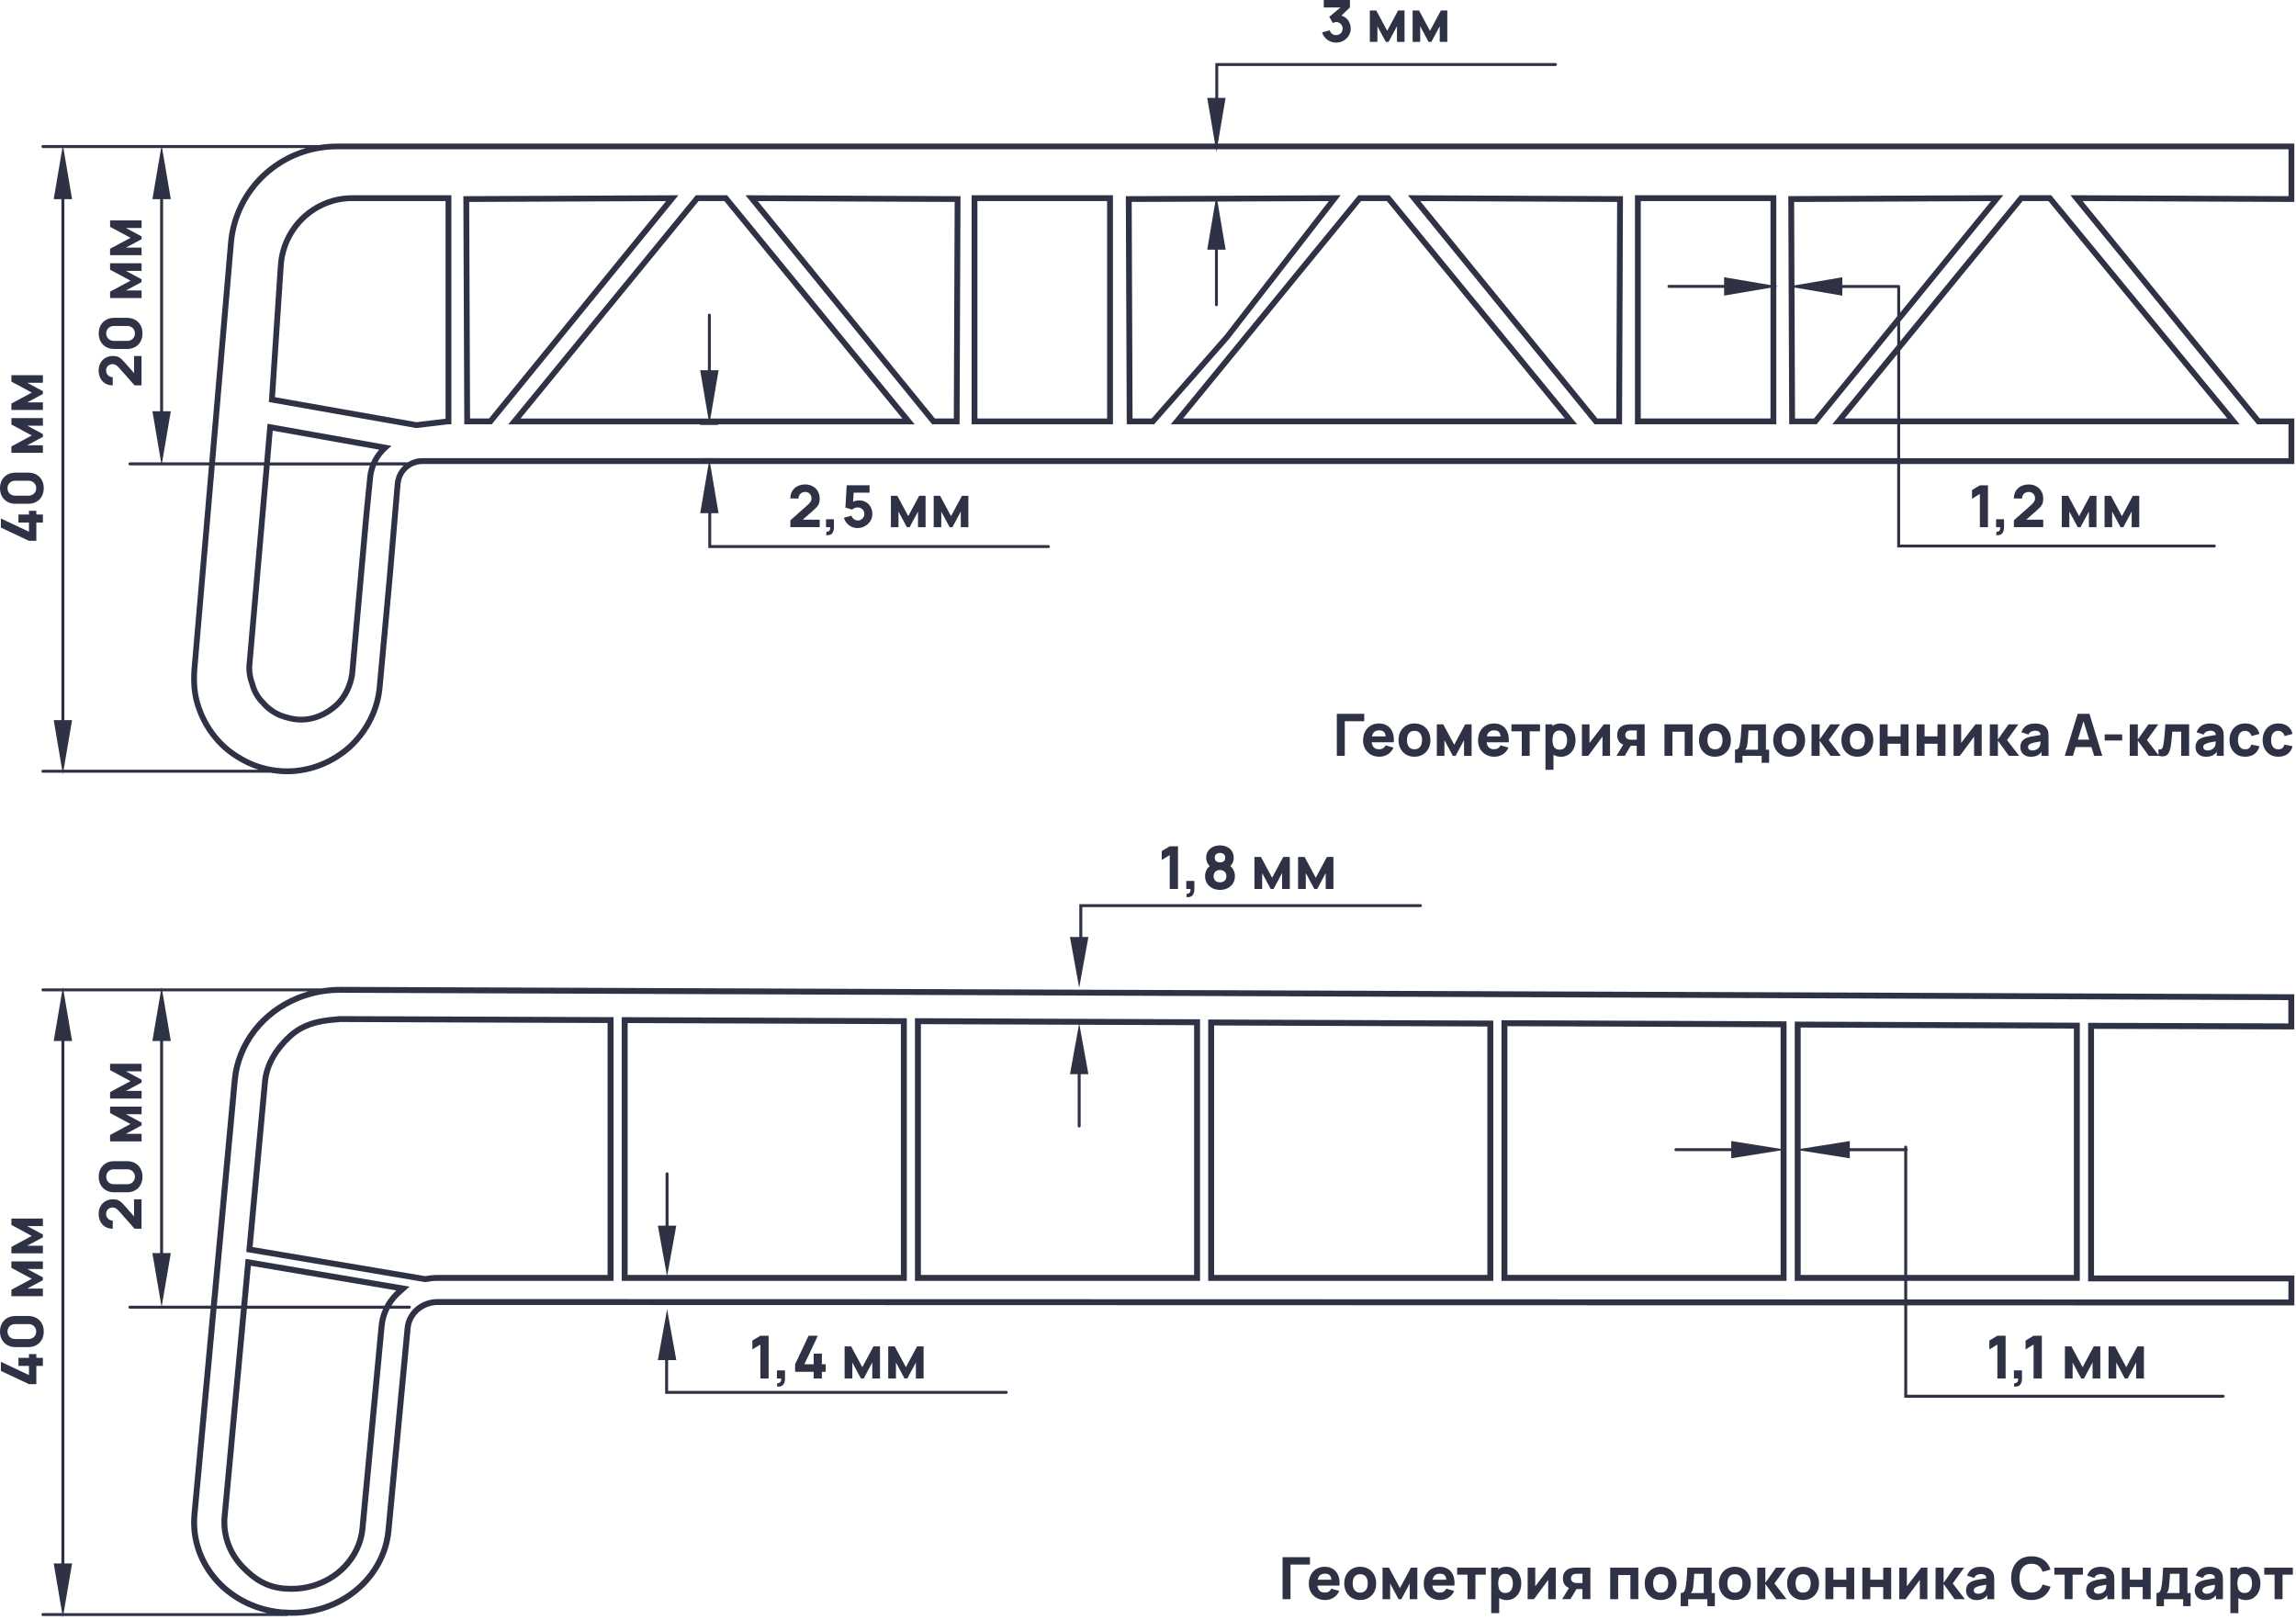 <svg width="774" height="546" viewBox="0 0 774 546" fill="none" xmlns="http://www.w3.org/2000/svg">
<path d="M326.444 177.722V167.142H324.284L320.604 174.002L316.914 167.142H314.754V177.722H317.304V172.452L320.134 177.722H321.074L323.894 172.452V177.722H326.444Z" fill="#191C30" fill-opacity="0.9"/>
<path d="M312.024 177.722V167.142H309.864L306.174 174.002L302.494 167.142H300.334V177.722H302.884V172.452L305.704 177.722H306.644L309.474 172.452V177.722H312.024Z" fill="#191C30" fill-opacity="0.9"/>
<path d="M290.284 175.182C289.954 175.382 289.584 175.472 289.174 175.472C288.864 175.472 288.564 175.402 288.274 175.272C287.984 175.132 287.734 174.942 287.504 174.702C287.284 174.462 287.134 174.172 287.054 173.842L284.484 174.532C284.684 175.222 285.004 175.832 285.454 176.352C285.904 176.872 286.444 177.282 287.064 177.582C287.694 177.872 288.364 178.022 289.074 178.022C289.964 178.022 290.784 177.812 291.544 177.392C292.304 176.962 292.914 176.402 293.374 175.682C293.834 174.962 294.074 174.162 294.074 173.272C294.074 172.382 293.884 171.592 293.494 170.912C293.114 170.222 292.584 169.682 291.904 169.282C291.234 168.882 290.444 168.682 289.564 168.682C289.174 168.682 288.754 168.742 288.294 168.882C288.044 168.952 287.814 169.052 287.594 169.172L287.784 166.092H293.134V163.602H285.424L284.994 171.102L287.254 171.792C287.414 171.642 287.644 171.482 287.964 171.322C288.274 171.152 288.684 171.062 289.184 171.062C289.594 171.062 289.954 171.162 290.294 171.352C290.634 171.552 290.904 171.812 291.094 172.142C291.294 172.472 291.394 172.842 291.394 173.252C291.394 173.662 291.294 174.022 291.094 174.362C290.894 174.692 290.634 174.962 290.294 175.152L290.284 175.182Z" fill="#191C30" fill-opacity="0.9"/>
<path d="M279.394 179.092C279.194 179.222 278.944 179.272 278.624 179.252L278.464 180.372C279.364 180.512 280.034 180.342 280.474 179.862C280.914 179.382 281.134 178.662 281.134 177.722V175.052H278.464V177.722H279.834C279.874 178.032 279.864 178.312 279.784 178.542C279.714 178.782 279.574 178.972 279.384 179.092H279.394Z" fill="#191C30" fill-opacity="0.9"/>
<path d="M275.164 171.122C275.554 170.732 275.844 170.302 276.034 169.852C276.234 169.392 276.324 168.812 276.324 168.112C276.324 167.162 276.114 166.332 275.694 165.612C275.274 164.892 274.704 164.332 273.964 163.932C273.234 163.522 272.413 163.322 271.493 163.322C270.483 163.322 269.603 163.512 268.843 163.902C268.083 164.292 267.493 164.832 267.063 165.542C266.643 166.252 266.423 167.082 266.423 168.052H269.173C269.164 167.662 269.253 167.302 269.443 166.962C269.633 166.622 269.893 166.352 270.233 166.152C270.583 165.942 270.973 165.842 271.433 165.842C271.893 165.842 272.244 165.942 272.564 166.132C272.884 166.322 273.134 166.582 273.303 166.922C273.484 167.252 273.574 167.642 273.574 168.072C273.574 168.372 273.484 168.692 273.303 169.042C273.124 169.392 272.804 169.752 272.363 170.152L266.443 175.402V177.712H276.334V175.202H270.593L273.744 172.442C274.304 171.952 274.784 171.512 275.164 171.132V171.122Z" fill="#191C30" fill-opacity="0.9"/>
<path d="M327.534 143.042H375.185V65.821H327.534V143.042ZM329.494 67.781H373.215V141.082H329.494V67.781Z" fill="#191C30" fill-opacity="0.9"/>
<path d="M773.44 48.401H410.535L413.155 33H410.675V22.24H524.367C524.637 22.24 524.857 22.02 524.857 21.75C524.857 21.48 524.637 21.26 524.367 21.26H409.695V33H406.965L409.585 48.401H113.601C111.541 48.401 109.531 48.581 107.561 48.901H14.46C14.18 48.901 13.96 49.121 13.96 49.401C13.96 49.681 14.18 49.901 14.46 49.901H21.03L18.1 67.141H20.7V242.763H18.1L20.95 259.503H14.47C14.19 259.503 13.97 259.723 13.97 260.003C13.97 260.283 14.19 260.503 14.47 260.503H21.12L21.21 261.003L21.3 260.503H91.241C93.101 260.833 94.971 261.003 96.791 261.003C104.861 261.003 112.611 257.893 118.792 252.333V252.313C124.662 246.753 128.392 239.313 129.012 231.253L132.312 195.213L135.022 163.342C135.292 159.352 138.462 156.432 142.462 156.432H238.863L236.043 173.012H238.773V184.742H353.445C353.715 184.742 353.935 184.522 353.935 184.252C353.935 183.982 353.715 183.762 353.445 183.762H239.753V173.002H242.233L239.413 156.422H639.568V184.572H746.46C746.73 184.572 746.95 184.352 746.95 184.082C746.95 183.812 746.73 183.592 746.46 183.592H640.548V156.422H773.43V141.072H761.79L702.079 67.781L773.43 68.081V48.391L773.44 48.401ZM103.131 49.901C88.901 54.071 78.111 66.541 76.861 82.051L70.531 155.882H54.651L57.581 138.642H54.981V67.141H57.581L54.651 49.901H103.141H103.131ZM21.45 259.503L24.3 242.763H21.7V67.141H24.3L21.37 49.901H54.311L51.381 67.141H53.981V138.642H51.381L54.311 155.882H43.811C43.531 155.882 43.311 156.102 43.311 156.382C43.311 156.662 43.531 156.882 43.811 156.882H70.451L64.551 225.693C64.241 230.293 64.551 234.643 66.111 239.013C67.651 243.333 69.821 247.053 72.921 250.463C76.031 253.883 79.751 256.363 83.751 258.203C84.841 258.703 85.971 259.133 87.121 259.493H21.45V259.503ZM133.062 163.192L130.362 195.023L127.052 231.093C126.472 238.653 122.982 245.633 117.442 250.893C111.601 256.143 104.321 259.043 96.771 259.043C92.691 259.043 88.331 258.163 84.561 256.433C80.751 254.673 77.251 252.343 74.351 249.153C71.441 245.953 69.401 242.453 67.941 238.363C66.501 234.323 66.201 230.263 66.491 225.843L72.411 156.892H88.961L83.181 223.273C82.861 225.823 83.181 228.363 84.121 230.883C84.771 233.423 86.051 235.663 87.941 237.563C89.551 239.483 91.771 241.053 93.991 242.013H94.011L94.031 242.033C96.501 242.953 99.021 243.593 101.591 243.593C106.071 243.593 110.511 241.673 113.971 238.533C117.172 235.653 119.062 231.523 119.692 227.443V227.413L124.512 173.602L125.712 161.572C125.832 159.892 126.212 158.342 126.802 156.912H136.092C134.372 158.472 133.242 160.672 133.072 163.222L133.062 163.192ZM124.692 156.882C124.192 158.292 123.862 159.792 123.742 161.382L122.542 173.392L117.732 227.163C117.152 230.883 115.441 234.553 112.641 237.073C109.491 239.943 105.511 241.633 101.581 241.633C99.341 241.633 97.071 241.073 94.731 240.203C92.761 239.353 90.801 237.953 89.411 236.283L89.351 236.223C87.671 234.543 86.561 232.593 86.001 230.373V230.323L85.971 230.273C85.121 228.003 84.841 225.763 85.121 223.523V223.503L90.921 156.922H124.692V156.882ZM91.011 155.882L91.941 145.192L127.822 151.592C126.682 152.882 125.762 154.322 125.082 155.892H91.011V155.882ZM771.47 66.121L697.939 65.811L760.86 143.032H771.47V154.462H640.558V143.032H754.99L691.459 65.811H680.909L640.548 115.101V108.481L675.329 65.801L602.848 66.111L602.968 96.511L602.798 96.541L602.968 96.571L603.158 143.022H612.418L639.578 109.681V116.292L617.698 143.012H639.578V154.442H241.853C241.853 154.442 241.803 154.422 241.773 154.422H236.263C236.263 154.422 236.213 154.432 236.183 154.442H142.462C140.602 154.442 138.872 154.952 137.422 155.852H127.252C128.052 154.272 129.142 152.862 130.492 151.642L131.982 150.302L90.181 142.852L89.051 155.852H72.501L78.821 82.191C80.281 64.071 95.481 50.331 113.611 50.331H409.905L410.055 51.211L410.205 50.331H771.48V66.101L771.47 66.121ZM640.558 118.212L681.849 67.781H690.539L750.85 141.082H640.568V118.212H640.558ZM639.578 141.082H621.838L639.578 119.412V141.082ZM621.058 97.061H639.578V106.611L611.488 141.092H605.118L604.938 96.931L621.058 99.671V97.061ZM640.528 96.731C640.548 96.681 640.558 96.621 640.558 96.571C640.558 96.301 640.338 96.081 640.068 96.081H621.058V93.471L604.928 96.211L604.818 68.091L671.199 67.801L640.558 105.401V96.901C640.558 96.841 640.548 96.791 640.528 96.741V96.731Z" fill="#191C30" fill-opacity="0.9"/>
<path d="M451.956 65.821L410.065 66.001V65.931L410.035 66.001L379.525 66.131L379.835 143.042H389.065L414.325 114.301L451.946 65.811L451.956 65.821ZM388.185 141.082H381.795L381.505 68.081L409.715 67.961L406.965 84.161H409.575V102.741C409.575 103.011 409.795 103.231 410.065 103.231C410.335 103.231 410.555 103.011 410.555 102.741V84.161H413.175L410.425 67.951L447.966 67.791L412.845 113.051L388.215 141.072L388.185 141.082Z" fill="#191C30" fill-opacity="0.9"/>
<path d="M245.123 65.831H234.573L171.352 143.052H235.843C235.943 143.182 236.093 143.262 236.273 143.262H241.783C241.963 143.262 242.113 143.172 242.213 143.052H308.344L245.123 65.831ZM244.193 67.791L304.204 141.092H239.473L242.243 124.802H239.623V106.221C239.623 105.951 239.403 105.731 239.133 105.731C238.863 105.731 238.643 105.951 238.643 106.221V124.802H236.033L238.803 141.092H175.482L235.493 67.791H244.193Z" fill="#191C30" fill-opacity="0.9"/>
<path d="M598.808 96.671L599.458 96.561L598.808 96.451V65.821H551.157V143.042H598.808V96.671ZM553.117 141.082V67.781H596.848V96.111L581.208 93.461V96.061H562.607C562.337 96.061 562.117 96.281 562.117 96.551C562.117 96.821 562.337 97.041 562.607 97.041H581.208V99.651L596.848 97.001V141.082H553.117Z" fill="#191C30" fill-opacity="0.9"/>
<path d="M156.202 66.131L156.512 143.042H165.772L228.693 65.821L156.202 66.131ZM158.462 141.082L158.172 68.081L224.553 67.791L164.842 141.082H158.462Z" fill="#191C30" fill-opacity="0.9"/>
<path d="M93.691 89.271L90.631 135.532L140.322 144.312L150.942 143.042H152.162V65.821H118.722C105.571 65.821 94.631 76.141 93.701 89.271H93.691ZM150.192 141.152L140.372 142.322L92.701 133.902L95.651 89.411C96.521 77.291 106.621 67.781 118.722 67.781H150.202V141.152H150.192Z" fill="#191C30" fill-opacity="0.9"/>
<path d="M314.224 143.042H323.484L323.794 66.131L251.313 65.821L314.234 143.042H314.224ZM315.154 141.082L255.443 67.791L321.824 68.081L321.534 141.082H315.154Z" fill="#191C30" fill-opacity="0.9"/>
<path d="M531.667 143.042L468.446 65.821H457.896L394.675 143.042H531.667ZM458.826 67.781H467.516L527.527 141.082H398.815L458.826 67.781Z" fill="#191C30" fill-opacity="0.9"/>
<path d="M546.807 143.042L547.117 66.131L474.626 65.821L537.547 143.042H546.807ZM545.147 68.081L544.857 141.082H538.487L478.776 67.791L545.157 68.081H545.147Z" fill="#191C30" fill-opacity="0.9"/>
<path d="M478.756 8.84L481.586 14.11H482.526L485.346 8.84V14.11H487.896V3.53H485.746L482.056 10.39L478.366 3.53H476.206V14.11H478.756V8.84Z" fill="#191C30" fill-opacity="0.9"/>
<path d="M464.336 8.84L467.166 14.11H468.106L470.926 8.84V14.11H473.476V3.53H471.316L467.636 10.39L463.946 3.53H461.786V14.11H464.336V8.84Z" fill="#191C30" fill-opacity="0.9"/>
<path d="M451.516 11.56C451.186 11.76 450.816 11.85 450.406 11.85C449.936 11.85 449.496 11.71 449.096 11.43C448.696 11.14 448.426 10.74 448.296 10.22L445.706 10.91C445.906 11.61 446.246 12.22 446.716 12.73C447.196 13.25 447.756 13.65 448.396 13.94C449.036 14.22 449.706 14.36 450.416 14.36C451.306 14.36 452.126 14.15 452.866 13.74C453.606 13.32 454.206 12.76 454.656 12.05C455.106 11.34 455.336 10.54 455.336 9.65C455.336 8.92 455.186 8.24 454.896 7.6C454.606 6.95 454.186 6.41 453.616 5.97C453.216 5.65 452.746 5.41 452.206 5.26L455.076 2.49V0H446.246V2.51H451.916L448.106 5.66L449.306 7.76C449.476 7.66 449.656 7.59 449.836 7.53C450.016 7.47 450.206 7.44 450.406 7.44C451.056 7.44 451.586 7.66 451.996 8.1C452.416 8.53 452.626 9.05 452.626 9.66C452.626 10.07 452.526 10.43 452.326 10.77C452.126 11.1 451.866 11.37 451.526 11.56H451.516Z" fill="#191C30" fill-opacity="0.9"/>
<path d="M721.159 177.722V167.142H718.999L715.319 174.002L711.629 167.142H709.469V177.722H712.019V172.452L714.849 177.722H715.789L718.609 172.452V177.722H721.159Z" fill="#191C30" fill-opacity="0.9"/>
<path d="M706.739 177.722V167.142H704.579L700.889 174.002L697.209 167.142H695.049V177.722H697.599V172.452L700.419 177.722H701.359L704.189 172.452V177.722H706.739Z" fill="#191C30" fill-opacity="0.9"/>
<path d="M687.629 171.122C688.019 170.732 688.309 170.302 688.499 169.852C688.699 169.392 688.789 168.812 688.789 168.112C688.789 167.162 688.579 166.332 688.159 165.612C687.739 164.892 687.169 164.332 686.429 163.932C685.699 163.522 684.879 163.322 683.959 163.322C682.949 163.322 682.069 163.512 681.309 163.902C680.549 164.292 679.959 164.832 679.529 165.542C679.109 166.252 678.889 167.082 678.889 168.052H681.639C681.629 167.662 681.709 167.302 681.899 166.962C682.089 166.622 682.349 166.352 682.699 166.152C683.049 165.942 683.439 165.842 683.899 165.842C684.359 165.842 684.709 165.942 685.029 166.132C685.349 166.322 685.599 166.582 685.769 166.922C685.949 167.252 686.039 167.642 686.039 168.072C686.039 168.372 685.949 168.692 685.759 169.042C685.569 169.392 685.259 169.752 684.819 170.152L678.899 175.402V177.712H688.789V175.202H683.049L686.199 172.442C686.759 171.952 687.239 171.512 687.619 171.132L687.629 171.122Z" fill="#191C30" fill-opacity="0.9"/>
<path d="M673.829 179.092C673.629 179.222 673.379 179.272 673.059 179.252L672.899 180.372C673.799 180.512 674.469 180.342 674.909 179.862C675.349 179.382 675.569 178.662 675.569 177.722V175.052H672.899V177.722H674.269C674.319 178.032 674.299 178.312 674.219 178.542C674.149 178.782 674.009 178.962 673.819 179.092H673.829Z" fill="#191C30" fill-opacity="0.9"/>
<path d="M670.159 177.722V163.612H667.429L664.779 165.202V168.142L667.429 166.512V177.722H670.159Z" fill="#191C30" fill-opacity="0.9"/>
<path d="M47.711 129.922V120.012H45.191V125.772L42.42 122.612C41.931 122.052 41.49 121.572 41.1 121.182C40.711 120.792 40.281 120.502 39.821 120.302C39.361 120.102 38.781 120.002 38.071 120.002C37.12 120.002 36.281 120.212 35.56 120.632C34.84 121.052 34.28 121.622 33.87 122.362C33.46 123.102 33.26 123.922 33.26 124.842C33.26 125.852 33.45 126.732 33.84 127.492C34.23 128.252 34.77 128.842 35.48 129.272C36.191 129.702 37.031 129.912 38.001 129.912V127.162C37.611 127.172 37.24 127.082 36.901 126.892C36.56 126.702 36.291 126.432 36.081 126.092C35.87 125.752 35.77 125.352 35.77 124.892C35.77 124.432 35.87 124.082 36.06 123.762C36.251 123.442 36.52 123.192 36.861 123.012C37.2 122.832 37.581 122.752 38.02 122.752C38.321 122.752 38.651 122.842 38.99 123.022C39.34 123.202 39.711 123.522 40.1 123.972L45.371 129.912H47.691L47.711 129.922Z" fill="#191C30" fill-opacity="0.9"/>
<path d="M35.781 116.992C36.571 117.432 37.49 117.652 38.531 117.652H42.781C43.831 117.652 44.751 117.432 45.531 116.992C46.321 116.552 46.931 115.942 47.371 115.151C47.811 114.361 48.031 113.451 48.031 112.401C48.031 111.351 47.811 110.431 47.371 109.651C46.931 108.861 46.321 108.251 45.531 107.811C44.741 107.371 43.831 107.151 42.781 107.151H38.531C37.48 107.151 36.56 107.371 35.781 107.811C34.99 108.251 34.38 108.861 33.94 109.651C33.5 110.441 33.28 111.361 33.28 112.401C33.28 113.441 33.5 114.371 33.94 115.151C34.38 115.932 34.99 116.552 35.781 116.992ZM36.13 111.121C36.35 110.741 36.651 110.441 37.031 110.221C37.41 110.001 37.84 109.891 38.31 109.891H42.971C43.441 109.891 43.871 110.001 44.251 110.221C44.631 110.441 44.931 110.741 45.161 111.121C45.381 111.501 45.491 111.931 45.491 112.401C45.491 112.871 45.381 113.301 45.161 113.681C44.941 114.061 44.641 114.361 44.251 114.591C43.871 114.811 43.441 114.921 42.971 114.921H38.31C37.84 114.921 37.41 114.811 37.031 114.591C36.651 114.371 36.35 114.071 36.13 113.681C35.91 113.301 35.8 112.871 35.8 112.401C35.8 111.931 35.91 111.501 36.13 111.121Z" fill="#191C30" fill-opacity="0.9"/>
<path d="M47.731 97.921H42.441L47.731 95.091V94.151L42.441 91.321H47.731V88.761H37.111V90.921L44.001 94.621L37.111 98.321V100.481H47.731V97.921Z" fill="#191C30" fill-opacity="0.9"/>
<path d="M47.731 83.471H42.441L47.731 80.641V79.691L42.441 76.861H47.731V74.301H37.111V76.471L44.001 80.171L37.111 83.861V86.031H47.731V83.471Z" fill="#191C30" fill-opacity="0.9"/>
<path d="M14.46 173.452H12.25V172.192H9.76V173.452H6.22V176.172H9.76V179.252L0.3 174.792V177.862L9.76 182.322H12.25V176.172H14.46V173.452Z" fill="#191C30" fill-opacity="0.9"/>
<path d="M2.5 169.172C3.29 169.612 4.21 169.832 5.25 169.832H9.5C10.55 169.832 11.47 169.612 12.25 169.172C13.04 168.732 13.65 168.122 14.09 167.332C14.53 166.542 14.75 165.622 14.75 164.582C14.75 163.542 14.53 162.612 14.09 161.832C13.65 161.042 13.04 160.432 12.25 159.992C11.46 159.552 10.55 159.332 9.5 159.332H5.25C4.2 159.332 3.28 159.552 2.5 159.992C1.71 160.432 1.1 161.042 0.66 161.832C0.22 162.622 0 163.542 0 164.582C0 165.622 0.22 166.552 0.66 167.332C1.1 168.122 1.71 168.732 2.5 169.172ZM2.85 163.302C3.07 162.922 3.37 162.622 3.75 162.392C4.13 162.172 4.56 162.062 5.03 162.062H9.69C10.16 162.062 10.59 162.172 10.97 162.392C11.35 162.612 11.65 162.922 11.88 163.302C12.11 163.682 12.21 164.112 12.21 164.582C12.21 165.052 12.1 165.482 11.88 165.862C11.66 166.242 11.36 166.542 10.97 166.772C10.59 166.992 10.16 167.102 9.69 167.102H5.03C4.56 167.102 4.13 166.992 3.75 166.772C3.37 166.552 3.07 166.242 2.85 165.862C2.63 165.482 2.52 165.052 2.52 164.582C2.52 164.112 2.63 163.682 2.85 163.302Z" fill="#191C30" fill-opacity="0.9"/>
<path d="M14.46 150.112H9.17L14.46 147.272V146.332L9.17 143.502H14.46V140.942H3.84V143.112L10.72 146.802L3.84 150.502V152.662H14.46V150.112Z" fill="#191C30" fill-opacity="0.9"/>
<path d="M14.46 135.652H9.17L14.46 132.822V131.872L9.17 129.042H14.46V126.492H3.84V128.652L10.72 132.352L3.84 136.042V138.212H14.46V135.652Z" fill="#191C30" fill-opacity="0.9"/>
<path d="M459.896 240.643H450.656V254.803H453.336V243.143H459.896V240.643Z" fill="#191C30" fill-opacity="0.9"/>
<path d="M467.716 244.683C466.936 244.163 465.986 243.893 464.876 243.893C463.826 243.893 462.896 244.133 462.096 244.603C461.286 245.073 460.656 245.743 460.196 246.603C459.736 247.463 459.506 248.473 459.506 249.633C459.506 250.693 459.736 251.633 460.206 252.463C460.676 253.283 461.326 253.933 462.156 254.403C462.986 254.873 463.946 255.103 465.036 255.103C466.056 255.103 466.996 254.833 467.866 254.293C468.726 253.753 469.356 253.003 469.756 252.033L467.086 251.263C466.886 251.693 466.606 252.023 466.226 252.253C465.856 252.483 465.406 252.593 464.876 252.593C464.046 252.593 463.416 252.323 462.986 251.783C462.676 251.383 462.476 250.873 462.396 250.233H469.846C469.956 248.943 469.826 247.833 469.456 246.883C469.086 245.933 468.506 245.193 467.726 244.673L467.716 244.683ZM464.996 246.213C465.776 246.213 466.336 246.453 466.686 246.923C466.916 247.233 467.056 247.683 467.136 248.253H462.476C462.586 247.763 462.746 247.353 462.996 247.043C463.426 246.493 464.096 246.213 465.006 246.213H464.996Z" fill="#191C30" fill-opacity="0.9"/>
<path d="M479.646 244.613C478.836 244.133 477.896 243.893 476.826 243.893C475.756 243.893 474.846 244.133 474.046 244.603C473.236 245.073 472.606 245.733 472.146 246.573C471.686 247.413 471.456 248.393 471.456 249.493C471.456 250.593 471.676 251.553 472.126 252.403C472.576 253.253 473.206 253.903 474.006 254.383C474.816 254.863 475.746 255.103 476.816 255.103C477.886 255.103 478.816 254.863 479.626 254.393C480.436 253.913 481.066 253.263 481.526 252.413C481.986 251.563 482.206 250.603 482.206 249.493C482.206 248.383 481.976 247.433 481.526 246.583C481.076 245.743 480.446 245.083 479.636 244.603L479.646 244.613ZM478.746 251.733C478.326 252.313 477.686 252.603 476.826 252.603C475.966 252.603 475.366 252.323 474.936 251.763C474.506 251.203 474.296 250.443 474.296 249.493C474.296 248.873 474.386 248.333 474.566 247.873C474.746 247.403 475.026 247.043 475.396 246.783C475.766 246.523 476.246 246.393 476.836 246.393C477.686 246.393 478.316 246.673 478.746 247.243C479.176 247.803 479.386 248.563 479.386 249.503C479.386 250.443 479.176 251.163 478.756 251.743L478.746 251.733Z" fill="#191C30" fill-opacity="0.9"/>
<path d="M490.226 251.073L486.526 244.183H484.366V254.803H486.926V249.513L489.756 254.803H490.696L493.536 249.513V254.803H496.086V244.183H493.926L490.226 251.073Z" fill="#191C30" fill-opacity="0.9"/>
<path d="M506.467 244.683C505.687 244.163 504.737 243.893 503.627 243.893C502.577 243.893 501.646 244.133 500.846 244.603C500.036 245.073 499.406 245.743 498.946 246.603C498.486 247.463 498.256 248.473 498.256 249.633C498.256 250.693 498.486 251.633 498.956 252.463C499.426 253.283 500.076 253.933 500.906 254.403C501.736 254.873 502.697 255.103 503.787 255.103C504.807 255.103 505.747 254.833 506.617 254.293C507.477 253.753 508.107 253.003 508.507 252.033L505.837 251.263C505.637 251.693 505.357 252.023 504.977 252.253C504.607 252.483 504.157 252.593 503.627 252.593C502.797 252.593 502.167 252.323 501.737 251.783C501.427 251.383 501.226 250.873 501.146 250.233H508.597C508.707 248.943 508.577 247.833 508.207 246.883C507.837 245.933 507.257 245.193 506.477 244.673L506.467 244.683ZM503.747 246.213C504.527 246.213 505.087 246.453 505.437 246.923C505.667 247.233 505.807 247.683 505.887 248.253H501.226C501.336 247.763 501.496 247.353 501.746 247.043C502.176 246.493 502.847 246.213 503.757 246.213H503.747Z" fill="#191C30" fill-opacity="0.9"/>
<path d="M509.517 246.543H513.007V254.803H515.677V246.543H519.157V244.183H509.517V246.543Z" fill="#191C30" fill-opacity="0.9"/>
<path d="M528.757 244.623C528.007 244.133 527.117 243.893 526.097 243.893C525.077 243.893 524.237 244.143 523.547 244.633C523.477 244.683 523.427 244.733 523.357 244.793V244.193H520.997V259.533H523.687V254.433C524.377 254.883 525.217 255.113 526.227 255.113C527.237 255.113 528.057 254.863 528.797 254.373C529.527 253.883 530.107 253.213 530.517 252.363C530.927 251.513 531.127 250.563 531.127 249.503C531.127 248.443 530.917 247.463 530.507 246.613C530.097 245.763 529.507 245.103 528.757 244.623ZM528.037 251.123C527.857 251.613 527.587 252.003 527.217 252.293C526.847 252.583 526.377 252.723 525.797 252.723C525.217 252.723 524.727 252.593 524.367 252.323C524.007 252.053 523.747 251.673 523.597 251.193C523.437 250.713 523.357 250.143 523.357 249.503C523.357 248.863 523.437 248.293 523.597 247.813C523.757 247.333 524.007 246.953 524.347 246.683C524.687 246.413 525.137 246.283 525.697 246.283C526.297 246.283 526.787 246.433 527.167 246.723C527.547 247.013 527.837 247.403 528.017 247.893C528.197 248.383 528.297 248.923 528.297 249.513C528.297 250.103 528.207 250.653 528.027 251.143L528.037 251.123Z" fill="#191C30" fill-opacity="0.9"/>
<path d="M535.837 250.463V244.183H533.277V254.803H535.407L540.207 248.313V254.803H542.757V244.183H540.657L535.837 250.463Z" fill="#191C30" fill-opacity="0.9"/>
<path d="M549.127 244.203C548.747 244.203 548.387 244.253 548.027 244.323C547.157 244.483 546.467 244.863 545.947 245.463C545.427 246.063 545.167 246.843 545.167 247.823C545.167 248.803 545.437 249.623 545.977 250.203C546.317 250.573 546.737 250.853 547.207 251.043L544.917 254.803H547.707L549.737 251.413C549.847 251.413 549.957 251.413 550.047 251.413H551.757V254.793H554.427V244.173H550.037C549.797 244.173 549.487 244.173 549.107 244.183L549.127 244.203ZM551.767 249.363H549.757C549.647 249.363 549.527 249.363 549.387 249.343C549.247 249.333 549.107 249.303 548.967 249.263C548.687 249.183 548.447 249.013 548.217 248.753C547.987 248.493 547.887 248.173 547.887 247.803C547.887 247.563 547.937 247.353 548.037 247.153C548.137 246.953 548.267 246.783 548.417 246.643C548.577 246.503 548.747 246.403 548.927 246.353C549.077 246.313 549.227 246.283 549.367 246.273C549.507 246.263 549.637 246.253 549.757 246.253H551.767V249.363Z" fill="#191C30" fill-opacity="0.9"/>
<path d="M561.107 254.803H563.787V246.683H567.917V254.803H570.587V244.183H561.107V254.803Z" fill="#191C30" fill-opacity="0.9"/>
<path d="M580.938 244.613C580.128 244.133 579.188 243.893 578.117 243.893C577.047 243.893 576.138 244.133 575.337 244.603C574.527 245.073 573.897 245.733 573.437 246.573C572.977 247.413 572.747 248.393 572.747 249.493C572.747 250.593 572.967 251.553 573.417 252.403C573.867 253.253 574.497 253.903 575.297 254.383C576.107 254.863 577.037 255.103 578.107 255.103C579.177 255.103 580.107 254.863 580.917 254.393C581.728 253.913 582.358 253.263 582.818 252.413C583.278 251.563 583.497 250.603 583.497 249.493C583.497 248.383 583.268 247.433 582.818 246.583C582.368 245.743 581.738 245.083 580.927 244.603L580.938 244.613ZM580.037 251.733C579.617 252.313 578.977 252.603 578.117 252.603C577.257 252.603 576.657 252.323 576.227 251.763C575.797 251.203 575.587 250.443 575.587 249.493C575.587 248.873 575.677 248.333 575.857 247.873C576.037 247.403 576.317 247.043 576.687 246.783C577.057 246.523 577.537 246.393 578.127 246.393C578.977 246.393 579.607 246.673 580.037 247.243C580.468 247.803 580.677 248.563 580.677 249.503C580.677 250.443 580.468 251.163 580.047 251.743L580.037 251.733Z" fill="#191C30" fill-opacity="0.9"/>
<path d="M595.308 244.183H587.108C587.078 244.873 587.038 245.553 586.998 246.223C586.958 246.903 586.908 247.553 586.858 248.203C586.808 248.853 586.738 249.463 586.658 250.043C586.518 251.053 586.328 251.753 586.088 252.143C585.848 252.533 585.448 252.733 584.878 252.733V257.163H587.398V254.803H593.868V257.163H596.388V252.733H595.308V244.183ZM592.638 252.733H588.308C588.578 252.453 588.768 252.143 588.868 251.783C588.978 251.423 589.058 250.953 589.118 250.373C589.148 250.073 589.178 249.753 589.208 249.423C589.238 249.093 589.258 248.753 589.288 248.393C589.318 248.043 589.348 247.683 589.368 247.323C589.388 246.963 589.408 246.603 589.428 246.243H592.638V252.733Z" fill="#191C30" fill-opacity="0.9"/>
<path d="M605.958 244.613C605.148 244.133 604.208 243.893 603.138 243.893C602.068 243.893 601.158 244.133 600.358 244.603C599.548 245.073 598.918 245.733 598.458 246.573C597.998 247.413 597.768 248.393 597.768 249.493C597.768 250.593 597.988 251.553 598.438 252.403C598.888 253.253 599.518 253.903 600.318 254.383C601.128 254.863 602.058 255.103 603.128 255.103C604.198 255.103 605.128 254.863 605.938 254.393C606.748 253.913 607.378 253.263 607.838 252.413C608.298 251.563 608.518 250.603 608.518 249.493C608.518 248.383 608.288 247.433 607.838 246.583C607.388 245.743 606.758 245.083 605.948 244.603L605.958 244.613ZM605.058 251.733C604.638 252.313 603.998 252.603 603.138 252.603C602.278 252.603 601.678 252.323 601.248 251.763C600.818 251.203 600.608 250.443 600.608 249.493C600.608 248.873 600.698 248.333 600.878 247.873C601.058 247.403 601.338 247.043 601.708 246.783C602.078 246.523 602.558 246.393 603.148 246.393C603.998 246.393 604.628 246.673 605.058 247.243C605.488 247.803 605.698 248.563 605.698 249.503C605.698 250.443 605.488 251.163 605.068 251.743L605.058 251.733Z" fill="#191C30" fill-opacity="0.9"/>
<path d="M620.308 244.183H617.008L613.408 249.303V244.183H610.688L610.668 254.803H613.408V249.693L617.078 254.803H620.568L616.468 249.493L620.308 244.183Z" fill="#191C30" fill-opacity="0.9"/>
<path d="M628.948 244.613C628.138 244.133 627.198 243.893 626.128 243.893C625.058 243.893 624.148 244.133 623.348 244.603C622.538 245.073 621.908 245.733 621.448 246.573C620.988 247.413 620.758 248.393 620.758 249.493C620.758 250.593 620.978 251.553 621.428 252.403C621.878 253.253 622.508 253.903 623.308 254.383C624.118 254.863 625.048 255.103 626.118 255.103C627.188 255.103 628.118 254.863 628.928 254.393C629.738 253.913 630.368 253.263 630.828 252.413C631.288 251.563 631.508 250.603 631.508 249.493C631.508 248.383 631.278 247.433 630.828 246.583C630.378 245.743 629.748 245.083 628.938 244.603L628.948 244.613ZM628.048 251.733C627.628 252.313 626.988 252.603 626.128 252.603C625.268 252.603 624.668 252.323 624.238 251.763C623.808 251.203 623.598 250.443 623.598 249.493C623.598 248.873 623.688 248.333 623.868 247.873C624.048 247.403 624.328 247.043 624.698 246.783C625.068 246.523 625.548 246.393 626.138 246.393C626.988 246.393 627.618 246.673 628.048 247.243C628.478 247.803 628.688 248.563 628.688 249.503C628.688 250.443 628.478 251.163 628.058 251.743L628.048 251.733Z" fill="#191C30" fill-opacity="0.9"/>
<path d="M640.708 248.243H636.338V244.183H633.658V254.803H636.338V250.733H640.708V254.803H643.378V244.183H640.708V248.243Z" fill="#191C30" fill-opacity="0.9"/>
<path d="M653.148 248.243H648.788V244.183H646.108V254.803H648.788V250.733H653.148V254.803H655.829V244.183H653.148V248.243Z" fill="#191C30" fill-opacity="0.9"/>
<path d="M661.119 250.463V244.183H658.559V254.803H660.689L665.489 248.313V254.803H668.039V244.183H665.939L661.119 250.463Z" fill="#191C30" fill-opacity="0.9"/>
<path d="M680.409 244.183H677.109L673.509 249.303V244.183H670.799L670.779 254.803H673.509V249.693L677.189 254.803H680.669L676.579 249.493L680.409 244.183Z" fill="#191C30" fill-opacity="0.9"/>
<path d="M690.129 245.823C689.759 245.113 689.209 244.613 688.479 244.333C687.749 244.043 686.919 243.903 685.979 243.903C684.699 243.903 683.689 244.183 682.949 244.733C682.209 245.283 681.699 246.003 681.439 246.873L683.859 247.643C684.029 247.153 684.329 246.823 684.759 246.633C685.189 246.443 685.599 246.343 685.989 246.343C686.699 246.343 687.199 246.493 687.499 246.783C687.739 247.013 687.879 247.353 687.929 247.783C687.479 247.853 687.049 247.913 686.649 247.973C685.959 248.073 685.349 248.183 684.799 248.293C684.249 248.403 683.789 248.533 683.389 248.673C682.819 248.883 682.369 249.143 682.029 249.453C681.689 249.763 681.449 250.123 681.299 250.533C681.149 250.943 681.069 251.393 681.069 251.883C681.069 252.473 681.209 253.013 681.479 253.503C681.749 253.993 682.149 254.383 682.679 254.673C683.209 254.963 683.849 255.113 684.609 255.113C685.529 255.113 686.289 254.953 686.889 254.633C687.359 254.383 687.809 254.003 688.229 253.503V254.813H690.569V248.323C690.569 247.833 690.549 247.403 690.509 247.003C690.469 246.613 690.349 246.213 690.139 245.823H690.129ZM687.629 251.583C687.559 251.733 687.419 251.923 687.219 252.143C687.019 252.363 686.749 252.563 686.409 252.733C686.069 252.903 685.659 252.993 685.169 252.993C684.859 252.993 684.599 252.943 684.369 252.853C684.139 252.763 683.979 252.633 683.849 252.453C683.729 252.283 683.669 252.073 683.669 251.833C683.669 251.653 683.709 251.493 683.779 251.353C683.859 251.213 683.969 251.073 684.129 250.953C684.289 250.833 684.499 250.723 684.759 250.613C684.989 250.533 685.259 250.453 685.559 250.373C685.859 250.303 686.259 250.223 686.749 250.133C687.059 250.073 687.449 250.013 687.879 249.933C687.879 250.123 687.869 250.323 687.849 250.563C687.829 250.943 687.749 251.283 687.609 251.573L687.629 251.583Z" fill="#191C30" fill-opacity="0.9"/>
<path d="M700.389 240.643L696.059 254.803H698.809L699.709 251.853H705.039L705.949 254.803H708.699L704.369 240.643H700.379H700.389ZM700.469 249.353L702.359 243.143L704.279 249.353H700.469Z" fill="#191C30" fill-opacity="0.9"/>
<path d="M715.399 247.573H709.499V249.633H715.399V247.573Z" fill="#191C30" fill-opacity="0.9"/>
<path d="M729.779 246.703C729.719 247.543 729.649 248.343 729.569 249.093C729.489 249.843 729.399 250.503 729.289 251.073C729.209 251.503 729.119 251.833 729.009 252.083C728.899 252.333 728.739 252.493 728.529 252.573C728.319 252.653 728.019 252.663 727.639 252.583V254.553L723.749 249.493L727.579 244.183H724.279L720.679 249.293V244.183H717.969L717.949 254.803H720.679V249.693L724.359 254.803H727.649C728.499 255.003 729.199 255.033 729.729 254.893C730.269 254.763 730.689 254.453 730.999 253.973C731.309 253.493 731.539 252.843 731.699 252.003C731.769 251.673 731.829 251.283 731.889 250.823C731.949 250.363 731.999 249.873 732.049 249.363C732.099 248.853 732.139 248.363 732.189 247.893C732.239 247.423 732.27 247.013 732.289 246.673H735.299V254.793H737.97V244.173H729.949C729.899 245.003 729.849 245.843 729.789 246.683L729.779 246.703Z" fill="#191C30" fill-opacity="0.9"/>
<path d="M749.19 245.823C748.82 245.113 748.27 244.613 747.54 244.333C746.81 244.043 745.98 243.903 745.04 243.903C743.76 243.903 742.75 244.183 742.01 244.733C741.27 245.283 740.76 246.003 740.5 246.873L742.92 247.643C743.09 247.153 743.39 246.823 743.82 246.633C744.25 246.443 744.66 246.343 745.05 246.343C745.76 246.343 746.26 246.493 746.56 246.783C746.8 247.013 746.94 247.353 746.99 247.783C746.54 247.853 746.11 247.913 745.71 247.973C745.02 248.073 744.41 248.183 743.86 248.293C743.31 248.403 742.85 248.533 742.45 248.673C741.88 248.883 741.43 249.143 741.09 249.453C740.75 249.763 740.51 250.123 740.359 250.533C740.21 250.943 740.13 251.393 740.13 251.883C740.13 252.473 740.27 253.013 740.54 253.503C740.81 253.993 741.21 254.383 741.74 254.673C742.27 254.963 742.91 255.113 743.67 255.113C744.59 255.113 745.35 254.953 745.95 254.633C746.42 254.383 746.87 254.003 747.29 253.503V254.813H749.63V248.323C749.63 247.833 749.61 247.403 749.57 247.003C749.53 246.613 749.41 246.213 749.2 245.823H749.19ZM746.69 251.583C746.62 251.733 746.48 251.923 746.28 252.143C746.08 252.363 745.81 252.563 745.47 252.733C745.13 252.903 744.72 252.993 744.23 252.993C743.92 252.993 743.66 252.943 743.43 252.853C743.2 252.763 743.04 252.633 742.91 252.453C742.79 252.283 742.73 252.073 742.73 251.833C742.73 251.653 742.77 251.493 742.84 251.353C742.92 251.213 743.03 251.073 743.19 250.953C743.35 250.833 743.56 250.723 743.82 250.613C744.05 250.533 744.32 250.453 744.62 250.373C744.92 250.303 745.32 250.223 745.81 250.133C746.12 250.073 746.51 250.013 746.94 249.933C746.94 250.123 746.93 250.323 746.91 250.563C746.89 250.943 746.81 251.283 746.67 251.573L746.69 251.583Z" fill="#191C30" fill-opacity="0.9"/>
<path d="M755.47 246.793C755.83 246.523 756.29 246.383 756.86 246.383C757.35 246.383 757.79 246.533 758.18 246.843C758.57 247.153 758.84 247.583 759 248.133L761.67 247.423C761.43 246.333 760.89 245.463 760.04 244.833C759.19 244.203 758.14 243.883 756.89 243.883C755.81 243.883 754.87 244.123 754.08 244.613C753.29 245.103 752.67 245.763 752.24 246.613C751.8 247.463 751.59 248.423 751.59 249.493C751.59 250.563 751.8 251.513 752.22 252.353C752.64 253.193 753.24 253.863 754.03 254.363C754.82 254.853 755.76 255.103 756.86 255.103C758.09 255.103 759.13 254.803 759.97 254.193C760.81 253.583 761.38 252.713 761.68 251.583L758.95 251.013C758.79 251.523 758.56 251.913 758.24 252.193C757.92 252.473 757.47 252.603 756.86 252.603C756.05 252.603 755.44 252.313 755.04 251.743C754.63 251.173 754.43 250.423 754.43 249.493C754.43 248.903 754.51 248.373 754.68 247.903C754.85 247.433 755.12 247.063 755.48 246.793H755.47Z" fill="#191C30" fill-opacity="0.9"/>
<path d="M766.64 246.793C767 246.523 767.46 246.383 768.03 246.383C768.52 246.383 768.96 246.533 769.35 246.843C769.74 247.153 770.01 247.583 770.17 248.133L772.84 247.423C772.6 246.333 772.06 245.463 771.21 244.833C770.36 244.203 769.31 243.883 768.06 243.883C766.98 243.883 766.04 244.123 765.25 244.613C764.46 245.103 763.84 245.763 763.41 246.613C762.97 247.463 762.76 248.423 762.76 249.493C762.76 250.563 762.97 251.513 763.39 252.353C763.81 253.193 764.41 253.863 765.2 254.363C765.99 254.853 766.93 255.103 768.03 255.103C769.26 255.103 770.3 254.803 771.14 254.193C771.98 253.583 772.55 252.713 772.85 251.583L770.12 251.013C769.96 251.523 769.73 251.913 769.41 252.193C769.09 252.473 768.64 252.603 768.03 252.603C767.22 252.603 766.61 252.313 766.21 251.743C765.8 251.173 765.6 250.423 765.6 249.493C765.6 248.903 765.68 248.373 765.85 247.903C766.02 247.433 766.29 247.063 766.65 246.793H766.64Z" fill="#191C30" fill-opacity="0.9"/>
<path d="M311.35 464.703V453.903H309.15L305.39 460.903L301.63 453.903H299.43V464.703H302.03V459.323L304.91 464.703H305.87L308.75 459.323V464.703H311.35Z" fill="#191C30" fill-opacity="0.9"/>
<path d="M296.65 464.703V453.903H294.45L290.69 460.903L286.93 453.903H284.73V464.703H287.33V459.323L290.21 464.703H291.17L294.05 459.323V464.703H296.65Z" fill="#191C30" fill-opacity="0.9"/>
<path d="M272.58 450.303L268.04 459.923V462.463H274.3V464.703H277.06V462.463H278.34V459.923H277.06V456.323H274.3V459.923H271.16L275.7 450.303H272.58Z" fill="#191C30" fill-opacity="0.9"/>
<path d="M262.85 466.103C262.65 466.233 262.39 466.293 262.07 466.263L261.91 467.403C262.83 467.553 263.51 467.373 263.96 466.883C264.41 466.393 264.63 465.663 264.63 464.703V461.983H261.91V464.703H263.31C263.36 465.023 263.34 465.303 263.26 465.543C263.19 465.793 263.05 465.973 262.85 466.103Z" fill="#191C30" fill-opacity="0.9"/>
<path d="M259.11 464.703V450.303H256.33L253.63 451.923V454.923L256.33 453.263V464.703H259.11Z" fill="#191C30" fill-opacity="0.9"/>
<path d="M440.19 294.323L443.07 299.703H444.03L446.91 294.323V299.703H449.51V288.903H447.31L443.55 295.903L439.79 288.903H437.59V299.703H440.19V294.323Z" fill="#191C30" fill-opacity="0.9"/>
<path d="M425.48 294.323L428.36 299.703H429.32L432.2 294.323V299.703H434.8V288.903H432.6L428.84 295.903L425.08 288.903H422.88V299.703H425.48V294.323Z" fill="#191C30" fill-opacity="0.9"/>
<path d="M406.75 293.233C406.41 293.903 406.24 294.623 406.24 295.383C406.24 296.273 406.45 297.073 406.88 297.773C407.31 298.463 407.91 299.013 408.66 299.413C409.42 299.803 410.29 300.003 411.26 300.003C412.23 300.003 413.1 299.803 413.86 299.413C414.62 299.013 415.22 298.463 415.65 297.773C416.08 297.073 416.3 296.273 416.3 295.383C416.3 294.623 416.13 293.903 415.78 293.223C415.53 292.723 415.17 292.323 414.76 291.973C415.07 291.633 415.33 291.283 415.51 290.923C415.77 290.393 415.9 289.803 415.9 289.143C415.9 288.313 415.7 287.583 415.3 286.963C414.91 286.343 414.36 285.863 413.66 285.523C412.97 285.173 412.17 285.003 411.26 285.003C410.35 285.003 409.55 285.173 408.85 285.523C408.16 285.863 407.61 286.343 407.21 286.963C406.82 287.583 406.62 288.313 406.62 289.143C406.62 289.803 406.76 290.393 407.03 290.923C407.22 291.293 407.49 291.633 407.78 291.973C407.37 292.333 407 292.733 406.75 293.233ZM409.99 287.943C410.32 287.673 410.74 287.543 411.26 287.543C411.78 287.543 412.2 287.673 412.53 287.943C412.86 288.203 413.02 288.603 413.02 289.143C413.02 289.683 412.86 290.083 412.53 290.343C412.2 290.593 411.78 290.723 411.26 290.723C410.74 290.723 410.32 290.593 409.99 290.343C409.66 290.083 409.5 289.683 409.5 289.143C409.5 288.603 409.66 288.203 409.99 287.943ZM409.71 293.843C410.1 293.483 410.62 293.303 411.26 293.303C411.9 293.303 412.42 293.483 412.82 293.843C413.22 294.193 413.42 294.713 413.42 295.383C413.42 296.053 413.22 296.573 412.82 296.923C412.42 297.273 411.9 297.443 411.26 297.443C410.62 297.443 410.1 297.273 409.71 296.923C409.32 296.573 409.12 296.063 409.12 295.383C409.12 294.703 409.32 294.193 409.71 293.843Z" fill="#191C30" fill-opacity="0.9"/>
<path d="M400.85 301.103C400.65 301.233 400.39 301.293 400.07 301.263L399.91 302.403C400.83 302.553 401.51 302.373 401.96 301.883C402.41 301.393 402.63 300.663 402.63 299.703V296.983H399.91V299.703H401.31C401.36 300.023 401.34 300.303 401.26 300.543C401.19 300.793 401.05 300.973 400.85 301.103Z" fill="#191C30" fill-opacity="0.9"/>
<path d="M394.33 299.703H397.11V285.303H394.33L391.63 286.923V289.923L394.33 288.263V299.703Z" fill="#191C30" fill-opacity="0.9"/>
<path d="M722.73 464.703V453.903H720.53L716.77 460.903L713.01 453.903H710.81V464.703H713.41V459.323L716.29 464.703H717.25L720.13 459.323V464.703H722.73Z" fill="#191C30" fill-opacity="0.9"/>
<path d="M708.02 464.703V453.903H705.82L702.06 460.903L698.3 453.903H696.1V464.703H698.7V459.323L701.58 464.703H702.54L705.42 459.323V464.703H708.02Z" fill="#191C30" fill-opacity="0.9"/>
<path d="M688.32 464.703V450.303H685.54L682.84 451.923V454.923L685.54 453.263V464.703H688.32Z" fill="#191C30" fill-opacity="0.9"/>
<path d="M679.85 466.103C679.65 466.233 679.39 466.293 679.07 466.263L678.91 467.403C679.83 467.553 680.51 467.373 680.96 466.883C681.41 466.393 681.63 465.663 681.63 464.703V461.983H678.91V464.703H680.31C680.36 465.023 680.34 465.303 680.26 465.543C680.19 465.793 680.05 465.973 679.85 466.103Z" fill="#191C30" fill-opacity="0.9"/>
<path d="M676.11 464.703V450.303H673.33L670.63 451.923V454.923L673.33 453.263V464.703H676.11Z" fill="#191C30" fill-opacity="0.9"/>
<path d="M363.8 333.013L366.91 315.873H364.85V305.803H478.84C479.12 305.803 479.34 305.583 479.34 305.303C479.34 305.023 479.12 304.803 478.84 304.803H363.85V315.873H360.69L363.8 333.013Z" fill="#191C30" fill-opacity="0.9"/>
<path d="M339.21 468.893H225.22V458.523H227.99L224.88 441.383L221.77 458.523H224.22V469.893H339.21C339.49 469.893 339.71 469.673 339.71 469.393C339.71 469.113 339.49 468.893 339.21 468.893Z" fill="#191C30" fill-opacity="0.9"/>
<path d="M209.58 431.813H305.69V343.273L209.58 342.903V431.813ZM211.58 344.903L303.69 345.253V429.803H224.97L227.98 413.183H225.37V395.713C225.37 395.433 225.15 395.213 224.87 395.213C224.59 395.213 224.37 395.433 224.37 395.713V413.183H221.77L224.78 429.803H211.58V344.903Z" fill="#191C30" fill-opacity="0.9"/>
<path d="M308.44 431.813H404.54V343.623L308.44 343.253V431.813ZM310.44 345.263L363.72 345.463L360.7 362.123H363.3V379.593C363.3 379.873 363.52 380.093 363.8 380.093C364.08 380.093 364.3 379.873 364.3 379.593V362.123H366.91L363.89 345.463L402.54 345.613V429.813H310.44V345.263Z" fill="#191C30" fill-opacity="0.9"/>
<path d="M114.61 342.553C114.52 342.553 114.42 342.553 114.34 342.553C114.3 342.553 114.24 342.553 114.17 342.563C114.14 342.563 114.09 342.563 114.04 342.583C113.99 342.583 113.91 342.603 113.82 342.633C107.64 343.053 101.84 344.193 97.01 348.663C92.41 352.923 88.89 358.333 88.33 364.733L83.01 422.063L143.39 432.243L143.75 432.173C145 431.933 146.28 431.803 147.56 431.803H206.84V342.903L114.63 342.553H114.61ZM204.82 429.813H147.54C146.13 429.813 144.73 429.953 143.35 430.213L85.16 420.403L90.31 364.913C90.81 359.173 93.98 354.183 98.35 350.133C102.29 346.483 106.98 345.253 112.36 344.753C112.38 344.753 112.4 344.753 112.42 344.753C112.99 344.703 113.57 344.653 114.16 344.623C114.47 344.623 114.43 344.603 114.38 344.583C114.33 344.563 114.29 344.543 114.61 344.543L204.82 344.883V429.813Z" fill="#191C30" fill-opacity="0.9"/>
<path d="M407.3 431.813H503.4V344.063L407.3 343.693V431.813ZM409.3 345.703L501.4 346.053V429.813H409.3V345.703Z" fill="#191C30" fill-opacity="0.9"/>
<path d="M506.16 431.813H602.26V344.313L506.16 343.943V431.813ZM508.16 345.953L600.26 346.303V387.313L583.61 384.663V387.073H564.96C564.68 387.073 564.46 387.293 564.46 387.573C564.46 387.853 564.68 388.073 564.96 388.073H583.61V390.483L600.26 387.833V429.793H508.16V345.953Z" fill="#191C30" fill-opacity="0.9"/>
<path d="M705.91 430.003V346.843L773.41 347.043V335.183L114.63 332.703C112.55 332.703 110.48 332.873 108.43 333.203H54.56L54.48 332.703L54.4 333.203H21.28L21.2 332.703L21.12 333.203H14.47C14.19 333.203 13.97 333.423 13.97 333.703C13.97 333.983 14.19 334.203 14.47 334.203H20.95L18.1 350.943H20.7V527.063H18.1L20.95 543.803H14.47C14.19 543.803 13.97 544.023 13.97 544.303C13.97 544.583 14.19 544.803 14.47 544.803H21.12L21.21 545.303L21.3 544.803H96.79C96.92 544.803 97.03 544.753 97.12 544.673C97.6 544.693 98.07 544.703 98.54 544.703C105.78 544.703 112.83 542.503 118.63 538.443C124.43 534.383 128.67 528.673 130.73 522.163C131.35 520.183 131.76 518.163 131.96 516.113L138.42 447.793C138.62 445.643 139.68 443.653 141.37 442.193C143.07 440.743 145.28 439.933 147.58 439.933L641.94 440.063V471.203H749.44C749.72 471.203 749.94 470.983 749.94 470.703C749.94 470.423 749.72 470.203 749.44 470.203H642.94V440.063L773.44 440.093V430.003H705.91ZM103.92 334.203C102.64 334.573 101.38 335.003 100.14 335.493C94.06 337.943 88.8 341.893 84.93 346.923C81.06 351.953 78.71 357.873 78.14 364.043L71.08 440.173H54.56L57.58 422.433H54.98V350.933H57.58L54.73 334.193H103.92V334.203ZM24.3 527.063H21.7V350.943H24.3L21.45 334.203H54.22L51.37 350.943H53.97V422.443H51.37L54.39 440.183H43.8C43.52 440.183 43.3 440.403 43.3 440.683C43.3 440.963 43.52 441.183 43.8 441.183H70.98L64.55 510.543C64.55 510.793 64.55 511.043 64.5 511.293C63.95 519.473 66.84 527.533 72.54 533.753C77.14 538.763 83.27 542.263 90.04 543.813H21.45L24.3 527.073V527.063ZM771.43 438.093L642.93 438.063V431.813H701.12V344.773L605.02 344.403V431.813H641.93V438.063L147.57 437.933C144.81 437.933 142.12 438.903 140.05 440.673C137.98 442.453 136.66 444.923 136.41 447.603L129.95 515.913C129.76 517.833 129.38 519.713 128.81 521.563C126.89 527.633 122.93 532.983 117.47 536.803C112.01 540.623 105.37 542.703 98.53 542.703C97.58 542.703 96.62 542.663 95.68 542.583H95.12C86.92 541.873 79.35 538.213 74.02 532.393C68.7 526.593 66.02 519.113 66.49 511.533C66.55 511.173 66.56 510.833 66.56 510.623L73 441.173H81.23L74.74 511.143C74.64 511.823 74.64 512.473 74.64 512.973V513.013C74.59 518.933 76.92 524.623 81.12 528.973C85.19 533.183 89.48 535.993 95.82 536.533H96.35C97.11 536.613 97.86 536.613 98.49 536.613H98.55C103.63 536.583 108.58 535.093 112.75 532.323C116.92 529.563 120.1 525.653 121.85 521.103C122.56 519.253 123.02 517.323 123.2 515.363L129.66 447.043C129.85 444.983 130.44 443.003 131.4 441.173H137.99C138.27 441.173 138.49 440.953 138.49 440.673C138.49 440.393 138.27 440.173 137.99 440.173H131.95C132.72 438.923 133.66 437.753 134.77 436.703L138.08 433.753L82.79 424.383L81.33 440.173H73.1L80.15 364.223C80.68 358.433 82.89 352.873 86.53 348.133C90.18 343.393 95.14 339.663 100.9 337.333C105.23 335.583 109.9 334.673 114.63 334.683L771.42 337.153V345.013L703.92 344.813V431.983H771.44V438.073L771.43 438.093ZM607.02 387.863L623.58 390.493V388.083H641.93V429.803H607.02V387.853V387.863ZM642.93 387.983C643.06 387.893 643.14 387.753 643.14 387.583C643.14 387.413 643.05 387.273 642.93 387.183V386.693C642.93 386.413 642.71 386.193 642.43 386.193C642.15 386.193 641.93 386.413 641.93 386.693V387.083H623.58V384.673L607.02 387.303V346.403L699.12 346.753V429.803H642.93V387.973V387.983ZM129.16 441.183C128.35 442.983 127.83 444.893 127.65 446.863L121.19 515.183C121.02 516.963 120.61 518.713 119.96 520.403C118.37 524.543 115.46 528.133 111.63 530.673C107.8 533.213 103.22 534.593 98.52 534.633C97.83 534.633 97.14 534.633 96.45 534.553H95.98C90.26 534.063 86.4 531.583 82.55 527.603C78.7 523.613 76.59 518.423 76.63 513.043C76.63 512.503 76.63 511.953 76.72 511.403L83.23 441.193H129.16V441.183ZM83.32 440.183L84.57 426.723L133.63 435.033L133.4 435.233C132.88 435.723 132.39 436.233 131.93 436.773C131.03 437.833 130.26 438.973 129.63 440.173H83.31L83.32 440.183Z" fill="#191C30" fill-opacity="0.9"/>
<path d="M47.71 414.233V404.323H45.19V410.083L42.42 406.923C41.93 406.363 41.49 405.883 41.1 405.493C40.71 405.103 40.28 404.813 39.82 404.613C39.36 404.413 38.78 404.313 38.07 404.313C37.12 404.313 36.28 404.523 35.56 404.943C34.84 405.363 34.28 405.933 33.87 406.673C33.46 407.413 33.26 408.233 33.26 409.153C33.26 410.163 33.45 411.043 33.84 411.803C34.23 412.563 34.77 413.153 35.48 413.583C36.19 414.013 37.03 414.223 38 414.223V411.473C37.61 411.483 37.24 411.393 36.9 411.203C36.56 411.013 36.29 410.743 36.08 410.403C35.87 410.063 35.77 409.663 35.77 409.203C35.77 408.743 35.87 408.393 36.06 408.073C36.25 407.753 36.52 407.503 36.86 407.323C37.2 407.143 37.58 407.063 38.02 407.063C38.32 407.063 38.65 407.153 38.99 407.333C39.34 407.513 39.71 407.833 40.1 408.283L45.37 414.223H47.69L47.71 414.233Z" fill="#191C30" fill-opacity="0.9"/>
<path d="M35.78 401.293C36.57 401.733 37.49 401.953 38.53 401.953H42.78C43.83 401.953 44.75 401.733 45.53 401.293C46.32 400.853 46.93 400.243 47.37 399.453C47.81 398.663 48.03 397.753 48.03 396.703C48.03 395.653 47.81 394.733 47.37 393.953C46.93 393.163 46.32 392.553 45.53 392.113C44.74 391.673 43.83 391.453 42.78 391.453H38.53C37.48 391.453 36.56 391.673 35.78 392.113C34.99 392.553 34.38 393.163 33.94 393.953C33.5 394.743 33.28 395.663 33.28 396.703C33.28 397.743 33.5 398.673 33.94 399.453C34.38 400.233 34.99 400.853 35.78 401.293ZM36.13 395.423C36.35 395.043 36.65 394.743 37.03 394.523C37.41 394.303 37.84 394.193 38.31 394.193H42.97C43.44 394.193 43.87 394.303 44.25 394.523C44.63 394.743 44.93 395.043 45.16 395.423C45.38 395.803 45.49 396.233 45.49 396.703C45.49 397.173 45.38 397.603 45.16 397.983C44.94 398.363 44.64 398.663 44.25 398.893C43.87 399.113 43.44 399.223 42.97 399.223H38.31C37.84 399.223 37.41 399.113 37.03 398.893C36.65 398.673 36.35 398.373 36.13 397.983C35.91 397.603 35.8 397.173 35.8 396.703C35.8 396.233 35.91 395.803 36.13 395.423Z" fill="#191C30" fill-opacity="0.9"/>
<path d="M47.73 382.233H42.44L47.73 379.393V378.453L42.44 375.623H47.73V373.063H37.11V375.233L44 378.923L37.11 382.623V384.783H47.73V382.233Z" fill="#191C30" fill-opacity="0.9"/>
<path d="M47.73 367.773H42.44L47.73 364.943V363.993L42.44 361.163H47.73V358.613H37.11V360.773L44 364.473L37.11 368.163V370.333H47.73V367.773Z" fill="#191C30" fill-opacity="0.9"/>
<path d="M14.46 457.753H12.25V456.493H9.76V457.753H6.22V460.473H9.76V463.563L0.3 459.093V462.163L9.76 466.623H12.25V460.473H14.46V457.753Z" fill="#191C30" fill-opacity="0.9"/>
<path d="M2.5 453.483C3.29 453.923 4.21 454.143 5.25 454.143H9.5C10.55 454.143 11.47 453.923 12.25 453.483C13.04 453.043 13.65 452.433 14.09 451.643C14.53 450.853 14.75 449.933 14.75 448.893C14.75 447.853 14.53 446.923 14.09 446.143C13.65 445.353 13.04 444.743 12.25 444.303C11.46 443.863 10.55 443.643 9.5 443.643H5.25C4.2 443.643 3.28 443.863 2.5 444.303C1.71 444.743 1.1 445.353 0.66 446.143C0.22 446.933 0 447.853 0 448.893C0 449.933 0.22 450.863 0.66 451.643C1.1 452.433 1.71 453.043 2.5 453.483ZM2.85 447.613C3.07 447.233 3.37 446.933 3.75 446.703C4.13 446.483 4.56 446.373 5.03 446.373H9.69C10.16 446.373 10.59 446.483 10.97 446.703C11.35 446.923 11.65 447.233 11.88 447.613C12.11 447.993 12.21 448.423 12.21 448.893C12.21 449.363 12.1 449.793 11.88 450.173C11.66 450.553 11.36 450.853 10.97 451.083C10.59 451.303 10.16 451.413 9.69 451.413H5.03C4.56 451.413 4.13 451.303 3.75 451.083C3.37 450.863 3.07 450.553 2.85 450.173C2.63 449.793 2.52 449.363 2.52 448.893C2.52 448.423 2.63 447.993 2.85 447.613Z" fill="#191C30" fill-opacity="0.9"/>
<path d="M14.46 434.413H9.17L14.46 431.583V430.633L9.17 427.803H14.46V425.243H3.84V427.413L10.72 431.103L3.84 434.803V436.973H14.46V434.413Z" fill="#191C30" fill-opacity="0.9"/>
<path d="M14.46 419.953H9.17L14.46 417.123V416.183L9.17 413.343H14.46V410.793H3.84V412.953L10.72 416.653L3.84 420.353V422.513H14.46V419.953Z" fill="#191C30" fill-opacity="0.9"/>
<path d="M441.6 524.953H432.36V539.113H435.04V527.443H441.6V524.953Z" fill="#191C30" fill-opacity="0.9"/>
<path d="M449.42 528.983C448.64 528.463 447.69 528.193 446.58 528.193C445.53 528.193 444.6 528.433 443.8 528.903C442.99 529.373 442.36 530.043 441.9 530.903C441.44 531.763 441.21 532.773 441.21 533.933C441.21 534.993 441.44 535.933 441.91 536.763C442.38 537.583 443.03 538.233 443.86 538.703C444.69 539.173 445.65 539.403 446.74 539.403C447.76 539.403 448.7 539.133 449.57 538.593C450.43 538.053 451.06 537.303 451.46 536.333L448.79 535.563C448.59 535.993 448.31 536.323 447.93 536.553C447.56 536.783 447.11 536.893 446.58 536.893C445.75 536.893 445.12 536.623 444.69 536.083C444.38 535.683 444.18 535.173 444.1 534.533H451.55C451.66 533.243 451.53 532.133 451.16 531.183C450.79 530.233 450.21 529.493 449.43 528.973L449.42 528.983ZM446.7 530.513C447.48 530.513 448.04 530.753 448.39 531.223C448.62 531.533 448.76 531.983 448.84 532.553H444.18C444.29 532.063 444.45 531.653 444.7 531.343C445.13 530.793 445.8 530.513 446.71 530.513H446.7Z" fill="#191C30" fill-opacity="0.9"/>
<path d="M461.35 528.913C460.54 528.433 459.6 528.193 458.53 528.193C457.46 528.193 456.55 528.433 455.75 528.903C454.94 529.373 454.31 530.033 453.85 530.873C453.39 531.713 453.16 532.693 453.16 533.793C453.16 534.893 453.38 535.853 453.83 536.703C454.28 537.553 454.91 538.203 455.71 538.683C456.52 539.163 457.45 539.403 458.52 539.403C459.59 539.403 460.52 539.163 461.33 538.693C462.14 538.213 462.77 537.563 463.23 536.713C463.69 535.863 463.91 534.903 463.91 533.793C463.91 532.683 463.68 531.733 463.23 530.883C462.78 530.043 462.15 529.383 461.34 528.903L461.35 528.913ZM460.45 536.033C460.03 536.613 459.39 536.903 458.53 536.903C457.67 536.903 457.07 536.623 456.64 536.063C456.21 535.503 456 534.743 456 533.793C456 533.173 456.09 532.633 456.27 532.173C456.45 531.703 456.73 531.343 457.1 531.083C457.47 530.823 457.95 530.693 458.54 530.693C459.39 530.693 460.02 530.973 460.45 531.543C460.88 532.103 461.09 532.863 461.09 533.803C461.09 534.743 460.88 535.463 460.46 536.043L460.45 536.033Z" fill="#191C30" fill-opacity="0.9"/>
<path d="M471.93 535.373L468.23 528.493H466.07V539.113H468.63V533.813L471.46 539.113H472.4L475.24 533.813V539.113H477.79V528.493H475.63L471.93 535.373Z" fill="#191C30" fill-opacity="0.9"/>
<path d="M488.17 528.983C487.39 528.463 486.44 528.193 485.33 528.193C484.28 528.193 483.35 528.433 482.55 528.903C481.74 529.373 481.11 530.043 480.65 530.903C480.19 531.763 479.96 532.773 479.96 533.933C479.96 534.993 480.19 535.933 480.66 536.763C481.13 537.583 481.78 538.233 482.61 538.703C483.44 539.173 484.4 539.403 485.49 539.403C486.51 539.403 487.45 539.133 488.32 538.593C489.18 538.053 489.81 537.303 490.21 536.333L487.54 535.563C487.34 535.993 487.06 536.323 486.68 536.553C486.31 536.783 485.86 536.893 485.33 536.893C484.5 536.893 483.87 536.623 483.44 536.083C483.13 535.683 482.93 535.173 482.85 534.533H490.3C490.41 533.243 490.28 532.133 489.91 531.183C489.54 530.233 488.96 529.493 488.18 528.973L488.17 528.983ZM485.45 530.513C486.23 530.513 486.79 530.753 487.14 531.223C487.37 531.533 487.51 531.983 487.59 532.553H482.93C483.04 532.063 483.2 531.653 483.45 531.343C483.88 530.793 484.55 530.513 485.46 530.513H485.45Z" fill="#191C30" fill-opacity="0.9"/>
<path d="M491.22 530.853H494.71V539.113H497.38V530.853H500.86V528.493H491.22V530.853Z" fill="#191C30" fill-opacity="0.9"/>
<path d="M510.46 528.923C509.71 528.433 508.82 528.193 507.8 528.193C506.78 528.193 505.94 528.443 505.25 528.933C505.18 528.983 505.13 529.033 505.06 529.093V528.493H502.7V543.833H505.39V538.733C506.08 539.183 506.92 539.413 507.93 539.413C508.94 539.413 509.76 539.163 510.5 538.673C511.23 538.183 511.81 537.513 512.22 536.663C512.63 535.813 512.83 534.863 512.83 533.803C512.83 532.743 512.62 531.763 512.21 530.913C511.8 530.063 511.21 529.403 510.46 528.923ZM509.74 535.423C509.56 535.913 509.29 536.303 508.92 536.593C508.55 536.883 508.08 537.023 507.5 537.023C506.92 537.023 506.43 536.893 506.07 536.623C505.71 536.353 505.45 535.973 505.3 535.493C505.14 535.013 505.06 534.443 505.06 533.803C505.06 533.163 505.14 532.593 505.3 532.113C505.46 531.633 505.71 531.253 506.05 530.983C506.39 530.713 506.84 530.583 507.4 530.583C508 530.583 508.49 530.733 508.87 531.023C509.25 531.313 509.54 531.703 509.72 532.193C509.9 532.683 510 533.223 510 533.813C510 534.403 509.91 534.953 509.73 535.443L509.74 535.423Z" fill="#191C30" fill-opacity="0.9"/>
<path d="M517.54 534.763V528.493H514.98V539.113H517.11L521.91 532.623V539.113H524.46V528.493H522.36L517.54 534.763Z" fill="#191C30" fill-opacity="0.9"/>
<path d="M530.83 528.503C530.45 528.503 530.09 528.553 529.73 528.623C528.86 528.783 528.17 529.163 527.65 529.763C527.13 530.363 526.87 531.143 526.87 532.123C526.87 533.103 527.14 533.923 527.68 534.503C528.02 534.873 528.44 535.153 528.91 535.343L526.62 539.103H529.41L531.44 535.713C531.55 535.713 531.66 535.713 531.75 535.713H533.46V539.093H536.13V528.473H531.74C531.5 528.473 531.19 528.473 530.81 528.483L530.83 528.503ZM533.47 533.663H531.46C531.35 533.663 531.23 533.663 531.09 533.643C530.95 533.633 530.81 533.603 530.67 533.563C530.39 533.483 530.15 533.313 529.92 533.053C529.69 532.793 529.59 532.473 529.59 532.103C529.59 531.863 529.64 531.653 529.74 531.453C529.84 531.253 529.97 531.083 530.12 530.943C530.28 530.803 530.45 530.703 530.63 530.653C530.78 530.613 530.93 530.583 531.07 530.573C531.21 530.563 531.34 530.553 531.46 530.553H533.47V533.663Z" fill="#191C30" fill-opacity="0.9"/>
<path d="M542.81 539.113H545.49V530.983H549.62V539.113H552.29V528.493H542.81V539.113Z" fill="#191C30" fill-opacity="0.9"/>
<path d="M562.64 528.913C561.83 528.433 560.89 528.193 559.82 528.193C558.75 528.193 557.84 528.433 557.04 528.903C556.23 529.373 555.6 530.033 555.14 530.873C554.68 531.713 554.45 532.693 554.45 533.793C554.45 534.893 554.67 535.853 555.12 536.703C555.57 537.553 556.2 538.203 557 538.683C557.81 539.163 558.74 539.403 559.81 539.403C560.88 539.403 561.81 539.163 562.62 538.693C563.43 538.213 564.06 537.563 564.52 536.713C564.98 535.863 565.2 534.903 565.2 533.793C565.2 532.683 564.97 531.733 564.52 530.883C564.07 530.043 563.44 529.383 562.63 528.903L562.64 528.913ZM561.74 536.033C561.32 536.613 560.68 536.903 559.82 536.903C558.96 536.903 558.36 536.623 557.93 536.063C557.5 535.503 557.29 534.743 557.29 533.793C557.29 533.173 557.38 532.633 557.56 532.173C557.74 531.703 558.02 531.343 558.39 531.083C558.76 530.823 559.24 530.693 559.83 530.693C560.68 530.693 561.31 530.973 561.74 531.543C562.17 532.103 562.38 532.863 562.38 533.803C562.38 534.743 562.17 535.463 561.75 536.043L561.74 536.033Z" fill="#191C30" fill-opacity="0.9"/>
<path d="M577.01 528.493H568.81C568.78 529.183 568.74 529.863 568.7 530.533C568.66 531.213 568.61 531.863 568.56 532.513C568.51 533.163 568.44 533.773 568.36 534.353C568.22 535.363 568.03 536.063 567.79 536.453C567.55 536.843 567.15 537.043 566.58 537.043V541.473H569.1V539.113H575.57V541.473H578.09V537.043H577.01V528.493ZM574.34 537.043H570.01C570.28 536.763 570.47 536.453 570.57 536.093C570.68 535.733 570.76 535.263 570.82 534.683C570.85 534.383 570.88 534.063 570.91 533.733C570.94 533.403 570.96 533.063 570.99 532.703C571.02 532.353 571.05 531.993 571.07 531.633C571.09 531.273 571.11 530.913 571.13 530.553H574.34V537.043Z" fill="#191C30" fill-opacity="0.9"/>
<path d="M587.66 528.913C586.85 528.433 585.91 528.193 584.84 528.193C583.77 528.193 582.86 528.433 582.06 528.903C581.25 529.373 580.62 530.033 580.16 530.873C579.7 531.713 579.47 532.693 579.47 533.793C579.47 534.893 579.69 535.853 580.14 536.703C580.59 537.553 581.22 538.203 582.02 538.683C582.83 539.163 583.76 539.403 584.83 539.403C585.9 539.403 586.83 539.163 587.64 538.693C588.45 538.213 589.08 537.563 589.54 536.713C590 535.863 590.22 534.903 590.22 533.793C590.22 532.683 589.99 531.733 589.54 530.883C589.09 530.043 588.46 529.383 587.65 528.903L587.66 528.913ZM586.76 536.033C586.34 536.613 585.7 536.903 584.84 536.903C583.98 536.903 583.38 536.623 582.95 536.063C582.52 535.503 582.31 534.743 582.31 533.793C582.31 533.173 582.4 532.633 582.58 532.173C582.76 531.703 583.04 531.343 583.41 531.083C583.78 530.823 584.26 530.693 584.85 530.693C585.7 530.693 586.33 530.973 586.76 531.543C587.19 532.103 587.4 532.863 587.4 533.803C587.4 534.743 587.19 535.463 586.77 536.043L586.76 536.033Z" fill="#191C30" fill-opacity="0.9"/>
<path d="M602.01 528.493H598.71L595.11 533.603V528.493H592.39L592.37 539.113H595.11V533.993L598.78 539.113H602.27L598.17 533.803L602.01 528.493Z" fill="#191C30" fill-opacity="0.9"/>
<path d="M610.65 528.913C609.84 528.433 608.9 528.193 607.83 528.193C606.76 528.193 605.85 528.433 605.05 528.903C604.24 529.373 603.61 530.033 603.15 530.873C602.69 531.713 602.46 532.693 602.46 533.793C602.46 534.893 602.68 535.853 603.13 536.703C603.58 537.553 604.21 538.203 605.01 538.683C605.82 539.163 606.75 539.403 607.82 539.403C608.89 539.403 609.82 539.163 610.63 538.693C611.44 538.213 612.07 537.563 612.53 536.713C612.99 535.863 613.21 534.903 613.21 533.793C613.21 532.683 612.98 531.733 612.53 530.883C612.08 530.043 611.45 529.383 610.64 528.903L610.65 528.913ZM609.75 536.033C609.33 536.613 608.69 536.903 607.83 536.903C606.97 536.903 606.37 536.623 605.94 536.063C605.51 535.503 605.3 534.743 605.3 533.793C605.3 533.173 605.39 532.633 605.57 532.173C605.75 531.703 606.03 531.343 606.4 531.083C606.77 530.823 607.25 530.693 607.84 530.693C608.69 530.693 609.32 530.973 609.75 531.543C610.18 532.103 610.39 532.863 610.39 533.803C610.39 534.743 610.18 535.463 609.76 536.043L609.75 536.033Z" fill="#191C30" fill-opacity="0.9"/>
<path d="M622.41 532.543H618.04V528.493H615.36V539.113H618.04V535.033H622.41V539.113H625.08V528.493H622.41V532.543Z" fill="#191C30" fill-opacity="0.9"/>
<path d="M634.85 532.543H630.49V528.493H627.81V539.113H630.49V535.033H634.85V539.113H637.53V528.493H634.85V532.543Z" fill="#191C30" fill-opacity="0.9"/>
<path d="M642.82 534.763V528.493H640.26V539.113H642.39L647.19 532.623V539.113H649.74V528.493H647.64L642.82 534.763Z" fill="#191C30" fill-opacity="0.9"/>
<path d="M662.11 528.493H658.81L655.21 533.603V528.493H652.5L652.48 539.113H655.21V533.993L658.89 539.113H662.37L658.28 533.803L662.11 528.493Z" fill="#191C30" fill-opacity="0.9"/>
<path d="M671.83 530.123C671.46 529.413 670.91 528.913 670.18 528.633C669.45 528.343 668.62 528.203 667.68 528.203C666.4 528.203 665.39 528.483 664.65 529.033C663.91 529.583 663.4 530.303 663.14 531.173L665.56 531.943C665.73 531.453 666.03 531.123 666.46 530.933C666.89 530.743 667.3 530.643 667.69 530.643C668.4 530.643 668.9 530.793 669.2 531.083C669.44 531.313 669.58 531.653 669.63 532.083C669.18 532.153 668.75 532.213 668.35 532.273C667.66 532.373 667.05 532.483 666.5 532.593C665.95 532.703 665.49 532.833 665.09 532.973C664.52 533.183 664.07 533.443 663.73 533.753C663.39 534.063 663.15 534.423 663 534.833C662.85 535.243 662.77 535.693 662.77 536.183C662.77 536.773 662.91 537.313 663.18 537.803C663.45 538.293 663.85 538.683 664.38 538.973C664.91 539.263 665.55 539.413 666.31 539.413C667.23 539.413 667.99 539.253 668.59 538.933C669.06 538.683 669.51 538.303 669.93 537.803V539.113H672.27V532.623C672.27 532.133 672.25 531.703 672.21 531.303C672.17 530.913 672.05 530.513 671.84 530.123H671.83ZM669.33 535.883C669.26 536.033 669.12 536.223 668.92 536.443C668.72 536.663 668.45 536.863 668.11 537.033C667.77 537.203 667.36 537.293 666.87 537.293C666.56 537.293 666.3 537.243 666.07 537.153C665.84 537.063 665.68 536.933 665.55 536.753C665.43 536.583 665.37 536.373 665.37 536.133C665.37 535.953 665.41 535.793 665.48 535.653C665.56 535.513 665.67 535.373 665.83 535.253C665.99 535.133 666.2 535.023 666.46 534.913C666.69 534.833 666.96 534.753 667.26 534.673C667.56 534.603 667.96 534.523 668.45 534.433C668.76 534.373 669.15 534.313 669.58 534.233C669.58 534.423 669.57 534.623 669.55 534.863C669.53 535.243 669.45 535.583 669.31 535.873L669.33 535.883Z" fill="#191C30" fill-opacity="0.9"/>
<path d="M682.58 527.773C683.18 527.373 683.93 527.173 684.83 527.173C685.81 527.173 686.62 527.413 687.24 527.883C687.86 528.363 688.31 529.023 688.57 529.883L691.26 529.133C690.81 527.753 690.03 526.663 688.93 525.863C687.83 525.063 686.46 524.653 684.83 524.653C683.41 524.653 682.19 524.963 681.17 525.573C680.14 526.193 679.35 527.053 678.8 528.163C678.25 529.273 677.97 530.563 677.97 532.033C677.97 533.503 678.25 534.793 678.8 535.893C679.35 537.003 680.14 537.863 681.17 538.483C682.2 539.103 683.42 539.403 684.83 539.403C686.46 539.403 687.82 539.003 688.93 538.193C690.03 537.383 690.81 536.293 691.26 534.913L688.57 534.163C688.31 535.013 687.87 535.683 687.24 536.163C686.61 536.643 685.81 536.883 684.83 536.883C683.93 536.883 683.18 536.683 682.58 536.283C681.98 535.883 681.53 535.323 681.23 534.593C680.93 533.863 680.78 533.013 680.78 532.023C680.78 531.033 680.93 530.183 681.23 529.453C681.53 528.723 681.98 528.163 682.58 527.763V527.773Z" fill="#191C30" fill-opacity="0.9"/>
<path d="M692.54 530.853H696.02V539.113H698.69V530.853H702.17V528.493H692.54V530.853Z" fill="#191C30" fill-opacity="0.9"/>
<path d="M712.32 530.123C711.95 529.413 711.4 528.913 710.67 528.633C709.94 528.343 709.11 528.203 708.17 528.203C706.89 528.203 705.88 528.483 705.14 529.033C704.4 529.583 703.89 530.303 703.63 531.173L706.05 531.943C706.22 531.453 706.52 531.123 706.95 530.933C707.38 530.743 707.79 530.643 708.18 530.643C708.89 530.643 709.39 530.793 709.69 531.083C709.93 531.313 710.07 531.653 710.12 532.083C709.67 532.153 709.24 532.213 708.84 532.273C708.15 532.373 707.54 532.483 706.99 532.593C706.44 532.703 705.98 532.833 705.58 532.973C705.01 533.183 704.56 533.443 704.22 533.753C703.88 534.063 703.64 534.423 703.49 534.833C703.34 535.243 703.26 535.693 703.26 536.183C703.26 536.773 703.4 537.313 703.67 537.803C703.94 538.293 704.34 538.683 704.87 538.973C705.4 539.263 706.04 539.413 706.8 539.413C707.72 539.413 708.48 539.253 709.08 538.933C709.55 538.683 710 538.303 710.42 537.803V539.113H712.76V532.623C712.76 532.133 712.74 531.703 712.7 531.303C712.66 530.913 712.54 530.513 712.33 530.123H712.32ZM709.82 535.883C709.75 536.033 709.61 536.223 709.41 536.443C709.21 536.663 708.94 536.863 708.6 537.033C708.26 537.203 707.85 537.293 707.36 537.293C707.05 537.293 706.79 537.243 706.56 537.153C706.33 537.063 706.17 536.933 706.04 536.753C705.92 536.583 705.86 536.373 705.86 536.133C705.86 535.953 705.9 535.793 705.97 535.653C706.05 535.513 706.16 535.373 706.32 535.253C706.48 535.133 706.69 535.023 706.95 534.913C707.18 534.833 707.45 534.753 707.75 534.673C708.05 534.603 708.45 534.523 708.94 534.433C709.25 534.373 709.64 534.313 710.07 534.233C710.07 534.423 710.06 534.623 710.04 534.863C710.02 535.243 709.94 535.583 709.8 535.873L709.82 535.883Z" fill="#191C30" fill-opacity="0.9"/>
<path d="M722.33 532.543H717.97V528.493H715.29V539.113H717.97V535.033H722.33V539.113H725.01V528.493H722.33V532.543Z" fill="#191C30" fill-opacity="0.9"/>
<path d="M737.4 528.493H729.2C729.17 529.183 729.13 529.863 729.09 530.533C729.05 531.213 729 531.863 728.95 532.513C728.9 533.163 728.83 533.773 728.75 534.353C728.61 535.363 728.42 536.063 728.18 536.453C727.94 536.843 727.54 537.043 726.97 537.043V541.473H729.49V539.113H735.96V541.473H738.48V537.043H737.4V528.493ZM734.73 537.043H730.4C730.67 536.763 730.86 536.453 730.96 536.093C731.07 535.733 731.15 535.263 731.21 534.683C731.24 534.383 731.27 534.063 731.3 533.733C731.33 533.403 731.35 533.063 731.38 532.703C731.41 532.353 731.44 531.993 731.46 531.633C731.48 531.273 731.5 530.913 731.52 530.553H734.73V537.043Z" fill="#191C30" fill-opacity="0.9"/>
<path d="M748.92 530.123C748.55 529.413 748 528.913 747.27 528.633C746.54 528.343 745.71 528.203 744.77 528.203C743.49 528.203 742.48 528.483 741.74 529.033C741 529.583 740.49 530.303 740.23 531.173L742.65 531.943C742.82 531.453 743.12 531.123 743.55 530.933C743.98 530.743 744.39 530.643 744.78 530.643C745.49 530.643 745.99 530.793 746.29 531.083C746.53 531.313 746.67 531.653 746.72 532.083C746.27 532.153 745.84 532.213 745.44 532.273C744.75 532.373 744.14 532.483 743.59 532.593C743.04 532.703 742.58 532.833 742.18 532.973C741.61 533.183 741.16 533.443 740.82 533.753C740.48 534.063 740.24 534.423 740.09 534.833C739.94 535.243 739.86 535.693 739.86 536.183C739.86 536.773 740 537.313 740.27 537.803C740.54 538.293 740.94 538.683 741.47 538.973C742 539.263 742.64 539.413 743.4 539.413C744.32 539.413 745.08 539.253 745.68 538.933C746.15 538.683 746.6 538.303 747.02 537.803V539.113H749.36V532.623C749.36 532.133 749.34 531.703 749.3 531.303C749.26 530.913 749.14 530.513 748.93 530.123H748.92ZM746.42 535.883C746.35 536.033 746.21 536.223 746.01 536.443C745.81 536.663 745.54 536.863 745.2 537.033C744.86 537.203 744.45 537.293 743.96 537.293C743.65 537.293 743.39 537.243 743.16 537.153C742.93 537.063 742.77 536.933 742.64 536.753C742.52 536.583 742.46 536.373 742.46 536.133C742.46 535.953 742.5 535.793 742.57 535.653C742.65 535.513 742.76 535.373 742.92 535.253C743.08 535.133 743.29 535.023 743.55 534.913C743.78 534.833 744.05 534.753 744.35 534.673C744.65 534.603 745.05 534.523 745.54 534.433C745.85 534.373 746.24 534.313 746.67 534.233C746.67 534.423 746.66 534.623 746.64 534.863C746.62 535.243 746.54 535.583 746.4 535.873L746.42 535.883Z" fill="#191C30" fill-opacity="0.9"/>
<path d="M759.64 528.923C758.89 528.433 758 528.193 756.98 528.193C755.96 528.193 755.12 528.443 754.43 528.933C754.36 528.983 754.31 529.033 754.24 529.093V528.493H751.88V543.833H754.57V538.733C755.26 539.183 756.1 539.413 757.11 539.413C758.12 539.413 758.94 539.163 759.68 538.673C760.41 538.183 760.99 537.513 761.4 536.663C761.81 535.813 762.01 534.863 762.01 533.803C762.01 532.743 761.8 531.763 761.39 530.913C760.98 530.063 760.39 529.403 759.64 528.923ZM758.92 535.423C758.74 535.913 758.47 536.303 758.1 536.593C757.73 536.883 757.26 537.023 756.68 537.023C756.1 537.023 755.61 536.893 755.25 536.623C754.89 536.353 754.63 535.973 754.48 535.493C754.32 535.013 754.24 534.443 754.24 533.803C754.24 533.163 754.32 532.593 754.48 532.113C754.64 531.633 754.89 531.253 755.23 530.983C755.57 530.713 756.02 530.583 756.58 530.583C757.18 530.583 757.67 530.733 758.05 531.023C758.43 531.313 758.72 531.703 758.9 532.193C759.08 532.683 759.18 533.223 759.18 533.813C759.18 534.403 759.09 534.953 758.91 535.443L758.92 535.423Z" fill="#191C30" fill-opacity="0.9"/>
<path d="M763.3 530.853H766.78V539.113H769.46V530.853H772.94V528.493H763.3V530.853Z" fill="#191C30" fill-opacity="0.9"/>
</svg>
